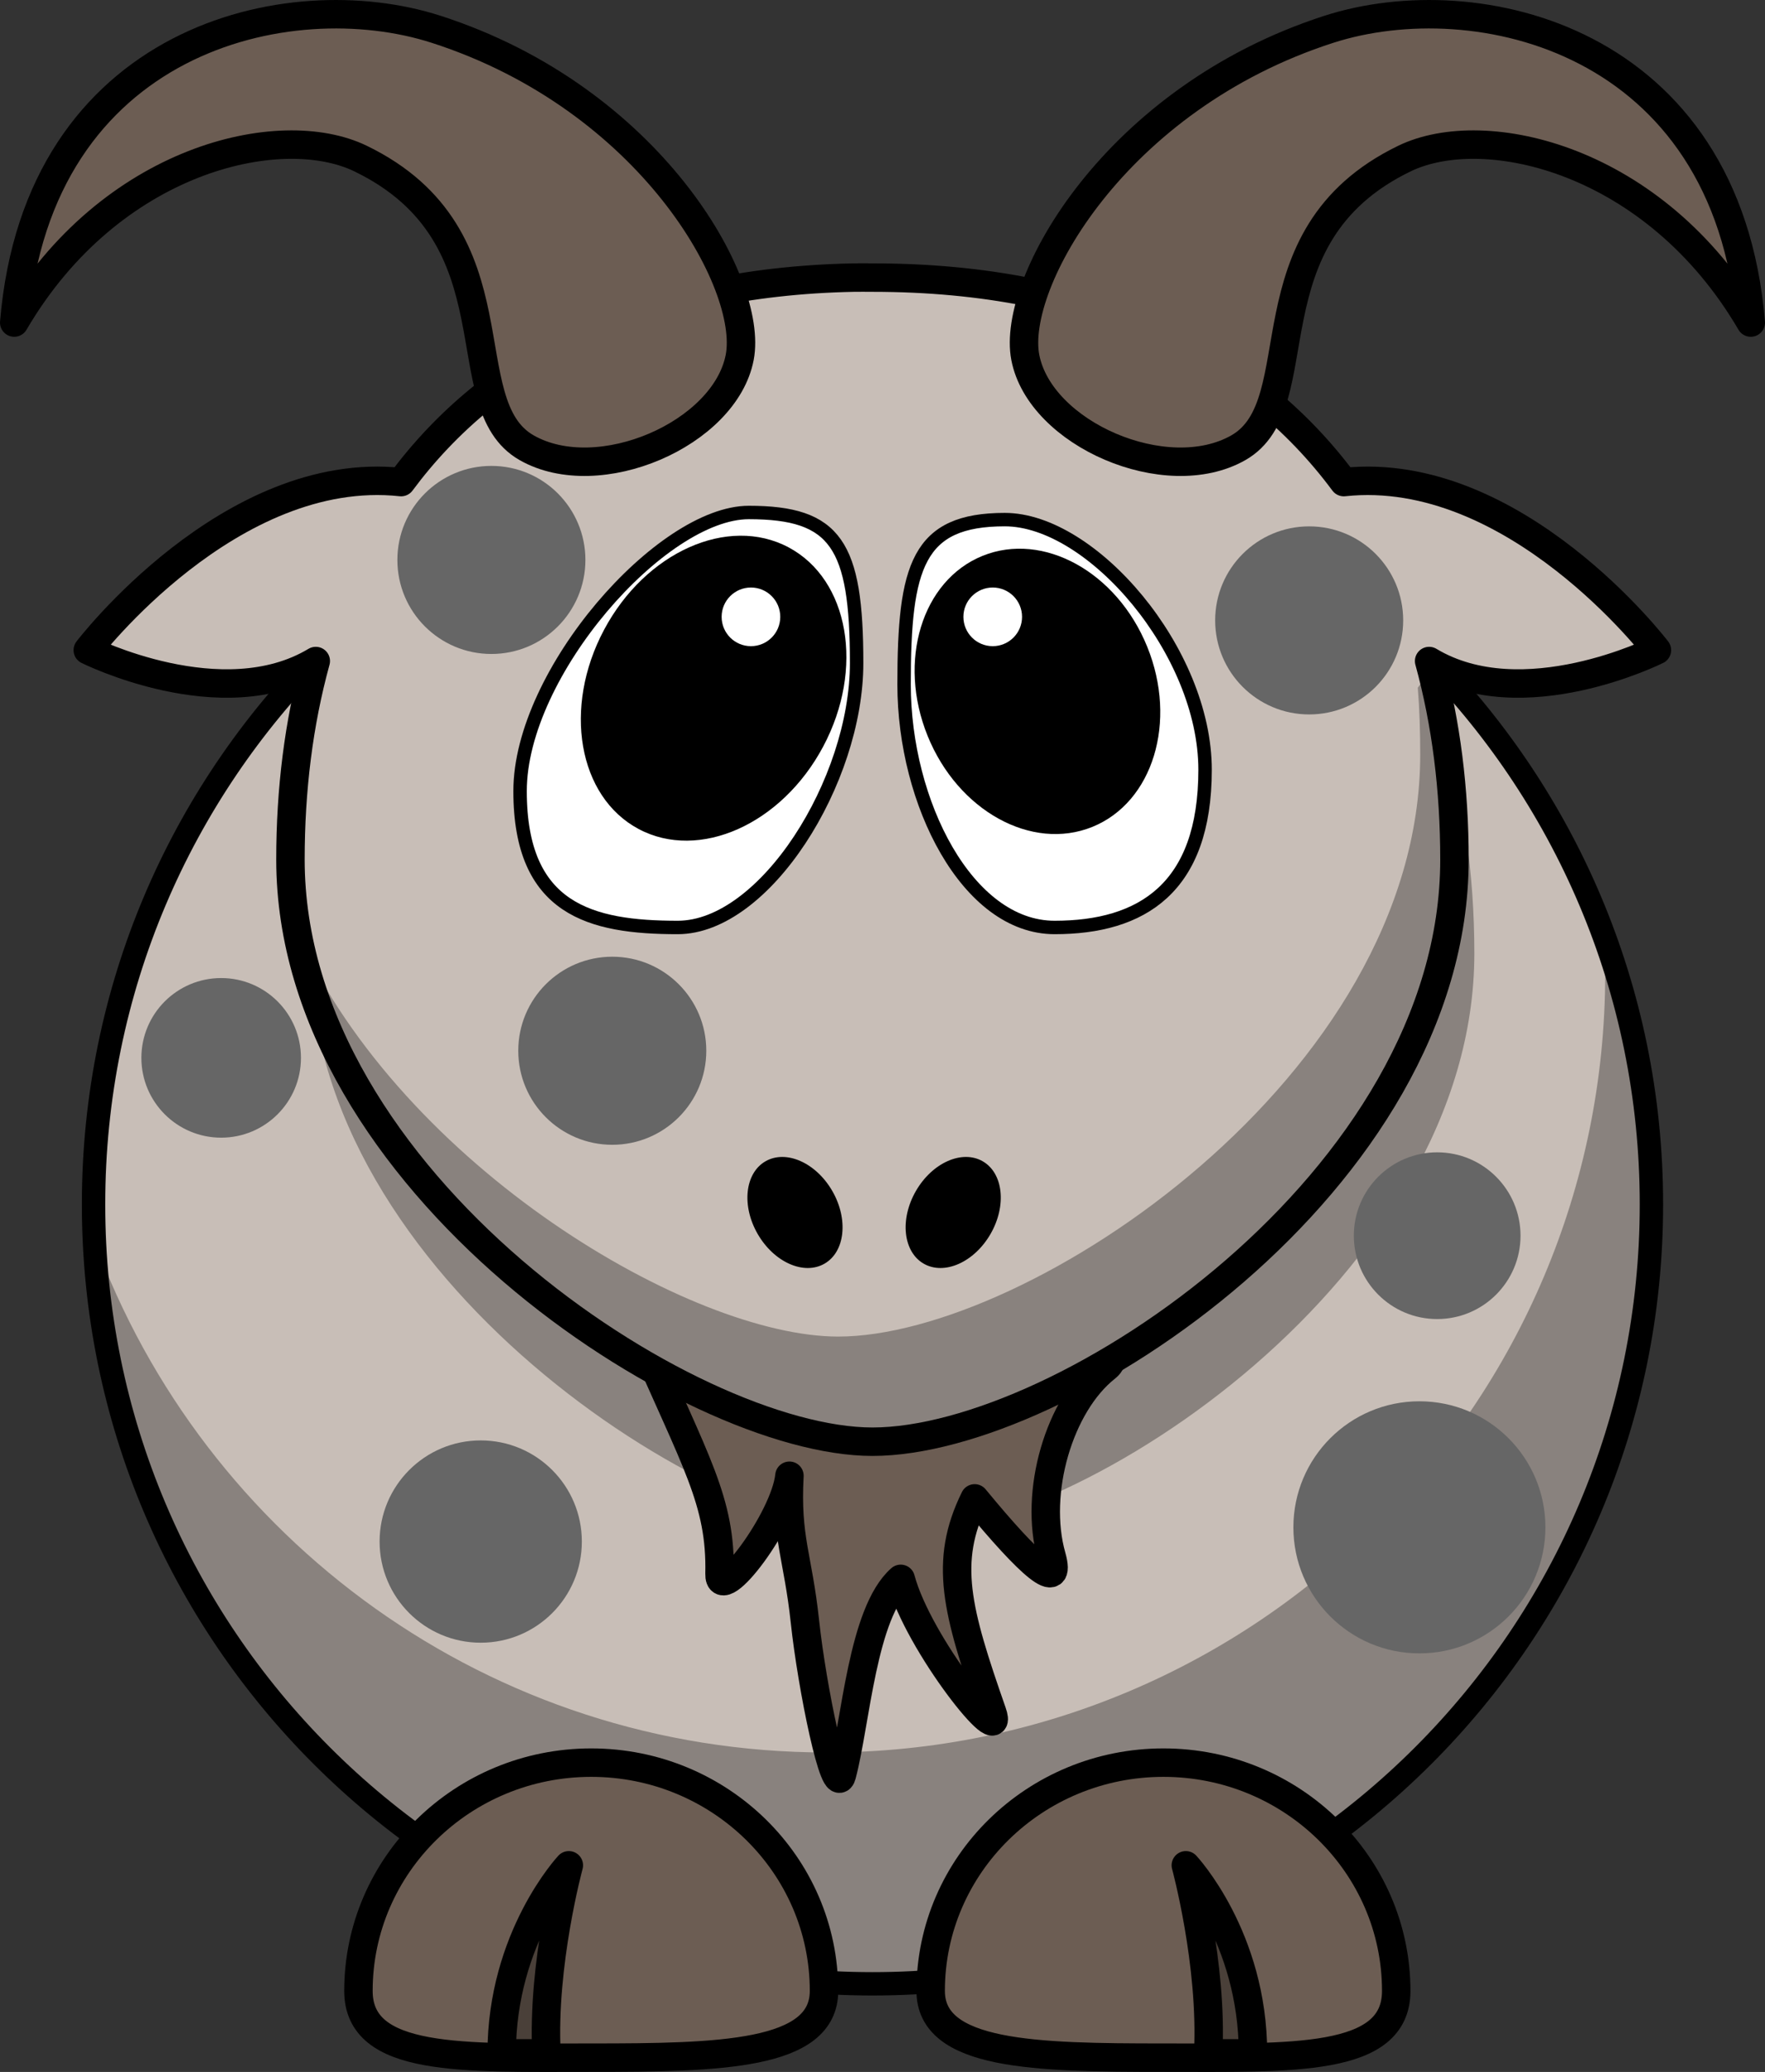 <?xml version="1.0"?><svg width="248.201" height="291.282" xmlns="http://www.w3.org/2000/svg">
 <rect width="100%" height="100%" fill="#333333" stroke="none"/>
 <title>Solid Goat</title>

 <g>
  <title>Layer 1</title>
  <g externalResourcesRequired="false" id="layer1">
   <path fill="#c8beb7" fill-rule="nonzero" stroke="#000000" stroke-width="3.287" stroke-linecap="round" stroke-linejoin="round" stroke-miterlimit="4" id="path2383" d="m232.229,169.321c0.018,60.508 -49.028,109.57 -109.537,109.57c-60.508,0 -109.554,-49.062 -109.536,-109.57c-0.018,-60.508 49.029,-109.569 109.536,-109.569c60.509,0 109.555,49.061 109.537,109.569z"/>
   <path fill="#000000" fill-opacity="0.314" fill-rule="nonzero" stroke-width="4" stroke-linecap="round" stroke-linejoin="round" stroke-miterlimit="4" id="path3221" d="m225.607,131.74c0.077,1.682 0.125,3.394 0.125,5.094c0,60.464 -49.067,109.531 -109.531,109.531c-47.262,0 -87.591,-29.999 -102.938,-71.968c2.654,58.112 50.674,104.468 109.438,104.468c60.464,0 109.531,-49.067 109.531,-109.531c0,-13.202 -2.338,-25.87 -6.625,-37.594z"/>
   <path fill="#6c5d53" fill-rule="nonzero" stroke="#000000" stroke-width="4" stroke-linecap="round" stroke-linejoin="round" stroke-miterlimit="4" id="path3172" d="m130.873,279.891c0,9.091 14.665,9.381 32.735,9.381c18.07,0 32.735,0.694 32.735,-9.381c0,-17.716 -14.665,-32.094 -32.735,-32.094c-18.07,0 -32.735,14.378 -32.735,32.094z"/>
   <path fill="#ffffff" fill-rule="nonzero" stroke="#000000" stroke-width="1.889" stroke-linecap="round" stroke-linejoin="round" stroke-miterlimit="4" id="path3157" d="m118.063,101.351c0.004,16.661 -9.92,30.169 -22.163,30.169c-12.243,0 -22.166,-13.508 -22.163,-30.169c-0.004,-16.661 9.92,-30.17 22.163,-30.17c12.243,0 22.167,13.509 22.163,30.17z"/>
   <path fill="#000000" fill-opacity="0.314" fill-rule="nonzero" stroke-width="4" stroke-linecap="round" stroke-linejoin="round" stroke-miterlimit="4" id="path3236" d="m207.328,134.036c0,45.174 -55.121,81.838 -81.838,81.838c-25.718,0 -81.838,-36.664 -81.838,-81.838c0,-45.175 24.625,-81.838 81.838,-81.838c57.223,0 81.838,36.663 81.838,81.838z"/>
   <path fill="#6c5d53" fill-rule="evenodd" stroke="#000000" stroke-width="4" stroke-linejoin="round" stroke-miterlimit="4" id="path3203" d="m90.05,187.666c7.751,17.933 11.363,23.327 11.133,33.587c-0.105,4.674 9.185,-7.636 9.83,-13.788c-0.474,8.885 1.198,11.313 2.181,20.506c0.983,9.192 4.244,25.142 5.191,21.567c1.966,-7.425 2.886,-22.819 8.277,-27.578c2.44,9.193 14.915,24.627 12.856,18.739c-4.998,-14.298 -6.836,-21.152 -2.457,-30.052c7.835,9.514 12.317,13.452 10.812,8.131c-2.539,-8.978 1.076,-21.311 7.658,-26.516c8.355,-6.607 -65.481,-4.95 -65.481,-4.596z"/>
   <path fill="#000000" fill-opacity="0.314" fill-rule="evenodd" stroke="#000000" stroke-width="4" stroke-linejoin="round" stroke-miterlimit="4" id="path3174" d="m176.198,288.671c0,-16.367 -9.442,-26.44 -9.442,-26.44c0,0 3.777,13.85 3.147,26.44l6.295,0z"/>
   <path fill="#c8beb7" fill-rule="nonzero" stroke="#000000" stroke-width="4" stroke-linecap="round" stroke-linejoin="round" stroke-miterlimit="4" id="path3155" d="m120.031,39.025c-30.13,0.611 -50.932,11.653 -63.625,28.75c-24.064,-2.588 -44.062,23.625 -44.062,23.625c0,0 18.891,9.446 32.062,1.531c-2.399,8.712 -3.562,18.106 -3.562,27.906c0,45.175 56.126,81.844 81.844,81.844c26.717,0 81.844,-36.669 81.844,-81.844c0,-9.8 -1.164,-19.194 -3.563,-27.906c13.172,7.915 32.032,-1.531 32.032,-1.531c0,0 -19.972,-26.205 -44.032,-23.625c-13.061,-17.595 -34.707,-28.75 -66.281,-28.75c-0.894,0 -1.778,-0.018 -2.656,0z"/>
   <path id="svg_1" fill="#ffffff" fill-rule="nonzero" stroke="#000000" stroke-width="1.889" stroke-linecap="round" stroke-linejoin="round" stroke-miterlimit="4" d="m169.461,108.218c0.004,16.66 -8.92,22.169 -21.162,22.169c-12.243,0 -21.167,-17.509 -21.163,-34.169c-0.004,-16.661 1.92,-23.169 14.163,-23.169c12.242,0 28.166,18.509 28.162,35.17z"/>
   <path id="svg_3" fill="#ffffff" fill-rule="nonzero" stroke="#000000" stroke-width="1.889" stroke-linecap="round" stroke-linejoin="round" stroke-miterlimit="4" d="m120.461,93.218c0.004,16.66 -12.92,37.169 -25.162,37.169c-12.243,0 -22.166,-2.509 -22.163,-19.169c-0.004,-16.661 19.92,-39.17 32.163,-39.17c12.242,0 15.166,4.509 15.162,21.17z"/>
   <path transform="rotate(28.034 100.351 96.748)" fill="#000000" fill-rule="nonzero" stroke-width="47.667" stroke-linecap="round" stroke-linejoin="round" stroke-miterlimit="4" id="path3163" d="m117.807,96.748c0.003,12.387 -7.813,22.43 -17.456,22.43c-9.643,0 -17.459,-10.043 -17.456,-22.43c-0.003,-12.387 7.813,-22.43 17.456,-22.43c9.643,0 17.459,10.043 17.456,22.43z"/>
   <path fill="#6c5d53" fill-rule="evenodd" stroke="#000000" stroke-width="4" stroke-linejoin="round" stroke-miterlimit="4" id="path3179" d="m144.18,50.235c-1.993,-10.394 12.583,-36.414 42.695,-46.118c20.717,-6.676 55.979,1.232 59.326,41.23c-13.479,-23.044 -37.377,-28.541 -48.705,-23.054c-22.733,11.01 -12.48,34.475 -23.363,40.657c-10.131,5.755 -27.887,-1.94 -29.953,-12.715z"/>
   <path fill="#000000" fill-opacity="0.314" fill-rule="nonzero" stroke-width="4" stroke-linecap="round" stroke-linejoin="round" stroke-miterlimit="4" id="path3231" d="m201.25,94.025l-1.875,2.656c0.248,3.075 0.343,6.203 0.343,9.375c0,45.175 -55.127,81.844 -81.843,81.844c-20.706,0 -61.097,-23.756 -76.063,-56.594c7.616,40.246 57.172,71.375 80.875,71.375c26.717,0 81.844,-36.669 81.844,-81.844c0,-9.391 -1.076,-18.41 -3.281,-26.812z"/>
   <path fill="#6c5d53" fill-rule="nonzero" stroke="#000000" stroke-width="4" stroke-linecap="round" stroke-linejoin="round" stroke-miterlimit="4" id="path3329" d="m115.875,279.891c0,9.091 -14.665,9.381 -32.735,9.381c-18.07,0 -32.735,0.694 -32.735,-9.381c0,-17.716 14.665,-32.094 32.735,-32.094c18.07,0 32.735,14.378 32.735,32.094z"/>
   <path fill="#000000" fill-opacity="0.314" fill-rule="evenodd" stroke="#000000" stroke-width="4" stroke-linejoin="round" stroke-miterlimit="4" id="path3331" d="m70.549,288.671c0,-16.367 9.443,-26.44 9.443,-26.44c0,0 -3.777,13.85 -3.148,26.44l-6.295,0z"/>
   <path fill="#000000" fill-rule="nonzero" stroke-width="47.667" stroke-linecap="round" stroke-linejoin="round" stroke-miterlimit="4" id="path2398" d="m139.288,173.482c-2.293,3.973 -6.5,5.839 -9.397,4.167c-2.896,-1.673 -3.385,-6.249 -1.09,-10.221c2.293,-3.974 6.5,-5.839 9.397,-4.167c2.896,1.673 3.384,6.249 1.09,10.221z"/>
   <path fill="#000000" fill-rule="nonzero" stroke-width="47.667" stroke-linecap="round" stroke-linejoin="round" stroke-miterlimit="4" id="path2412" d="m106.551,173.482c2.293,3.973 6.5,5.839 9.397,4.167c2.896,-1.673 3.384,-6.249 1.09,-10.221c-2.293,-3.974 -6.5,-5.839 -9.397,-4.167c-2.896,1.673 -3.385,6.249 -1.09,10.221z"/>
   <path fill="#6c5d53" fill-rule="evenodd" stroke="#000000" stroke-width="4" stroke-linejoin="round" stroke-miterlimit="4" id="path3173" d="m104.021,50.235c1.993,-10.394 -12.583,-36.414 -42.695,-46.118c-20.716,-6.676 -55.979,1.232 -59.326,41.23c13.48,-23.044 37.378,-28.541 48.706,-23.054c22.732,11.01 12.48,34.475 23.362,40.657c10.131,5.755 27.887,-1.94 29.953,-12.715z"/>
   <path transform="rotate(-22.068 145.889 97.195)" id="svg_4" fill="#000000" fill-rule="nonzero" stroke-width="47.667" stroke-linecap="round" stroke-linejoin="round" stroke-miterlimit="4" d="m162.553,97.195c0.003,11.352 -7.459,20.557 -16.664,20.557c-9.205,0 -16.667,-9.205 -16.664,-20.557c-0.003,-11.352 7.459,-20.556 16.664,-20.556c9.205,0 16.667,9.204 16.664,20.556z"/>
   <circle id="svg_5" r="4.123" cy="86.718" cx="105.601" stroke-linecap="round" stroke-linejoin="round" stroke-width="47.667" fill="#ffffff"/>
   <circle id="svg_6" r="4.123" cy="86.718" cx="139.601" stroke-linecap="round" stroke-linejoin="round" stroke-width="47.667" fill="#ffffff"/>
  </g>
  <circle id="svg_8" r="11.22" cy="148.718" cx="31.101" stroke-linecap="round" stroke-linejoin="round" stroke-dasharray="null" stroke-width="47.667" fill="#666666"/>
  <circle id="svg_9" r="13.22" cy="147.718" cx="86.101" stroke-linecap="round" stroke-linejoin="round" stroke-dasharray="null" stroke-width="47.667" fill="#666666"/>
  <circle id="svg_10" r="17.72" cy="214.718" cx="199.601" stroke-linecap="round" stroke-linejoin="round" stroke-dasharray="null" stroke-width="47.667" fill="#666666"/>
  <circle id="svg_11" r="13.22" cy="87.218" cx="184.101" stroke-linecap="round" stroke-linejoin="round" stroke-dasharray="null" stroke-width="47.667" fill="#666666"/>
  <circle id="svg_12" r="13.22" cy="78.718" cx="69.101" stroke-linecap="round" stroke-linejoin="round" stroke-dasharray="null" stroke-width="47.667" fill="#666666"/>
  <circle id="svg_13" r="14.22" cy="216.718" cx="67.601" stroke-linecap="round" stroke-linejoin="round" stroke-dasharray="null" stroke-width="47.667" fill="#666666"/>
  <circle id="svg_14" r="11.72" cy="173.718" cx="202.101" stroke-linecap="round" stroke-linejoin="round" stroke-dasharray="null" stroke-width="47.667" fill="#666666"/>
 </g>
</svg>